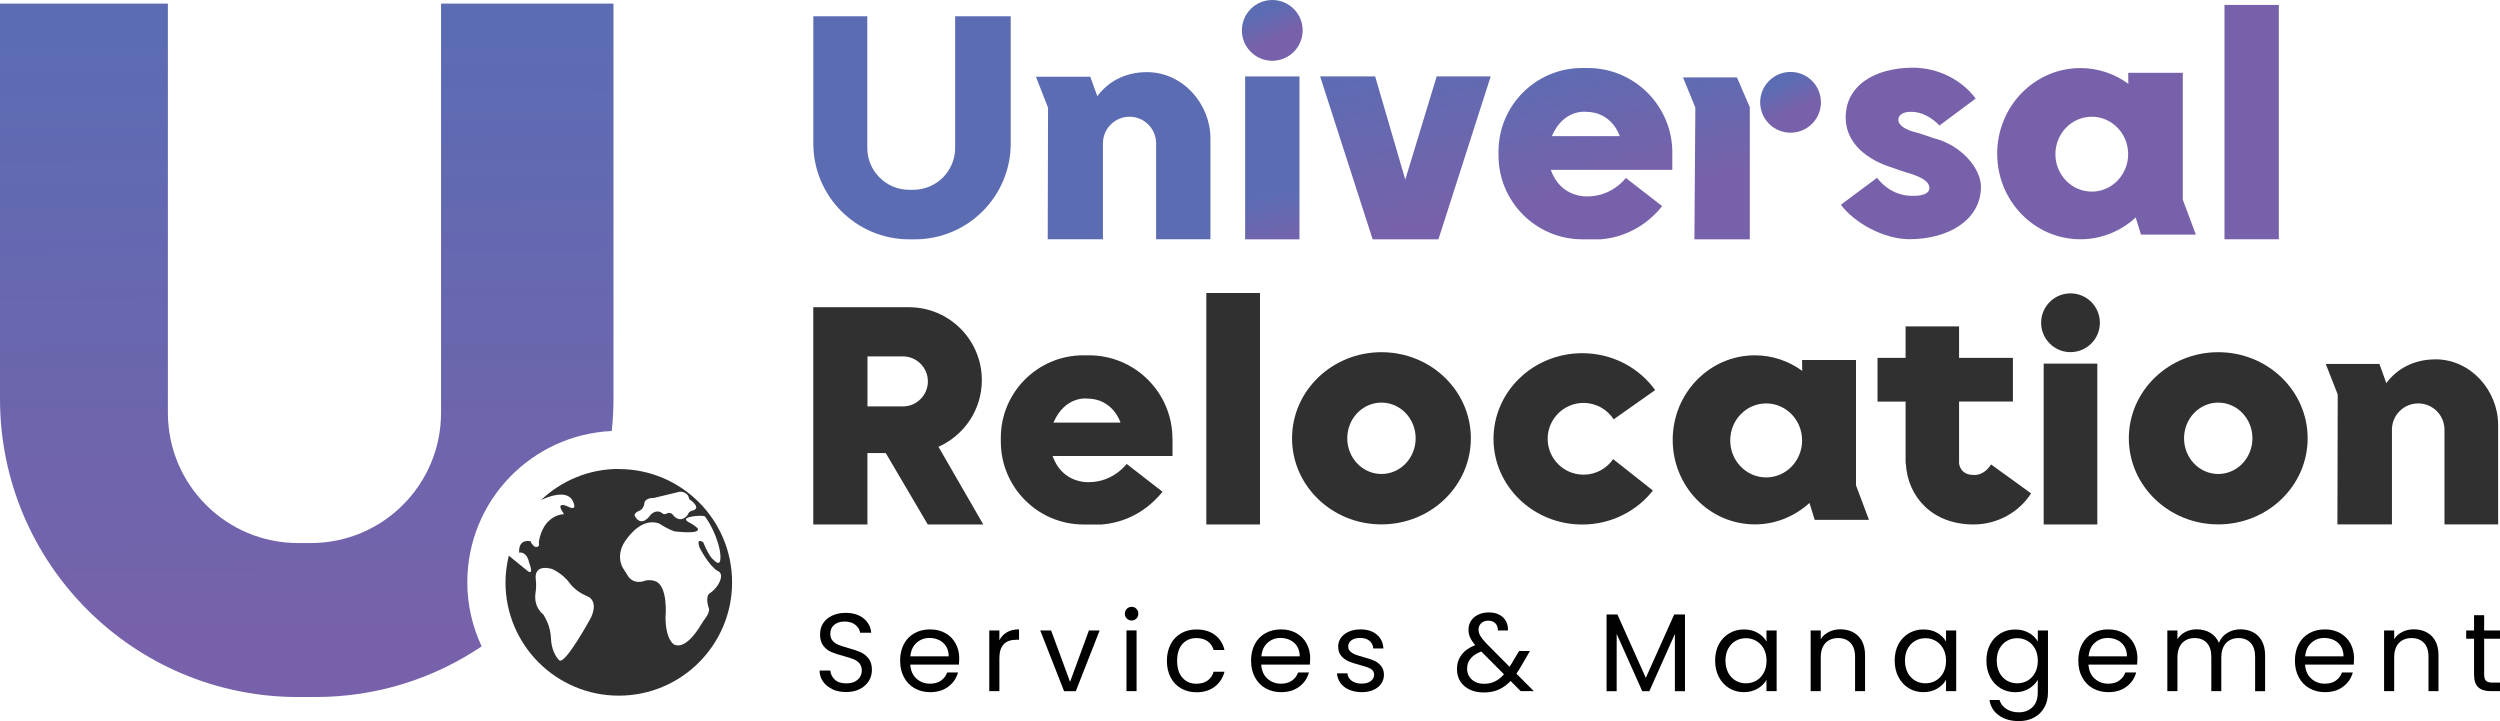 <?xml version="1.0" encoding="UTF-8"?>
<svg id="Layer_1" data-name="Layer 1" xmlns="http://www.w3.org/2000/svg" xmlns:xlink="http://www.w3.org/1999/xlink" viewBox="0 0 400.7 115.57">
  <defs>
    <style>
      .cls-1 {
        fill: url(#linear-gradient-2);
      }

      .cls-2 {
        fill: #303030;
      }

      .cls-3 {
        fill: #7761aa;
      }

      .cls-4 {
        fill: url(#linear-gradient-4);
      }

      .cls-5 {
        fill: url(#linear-gradient-3);
      }

      .cls-6 {
        fill: url(#linear-gradient-5);
      }

      .cls-7 {
        fill: url(#linear-gradient-7);
      }

      .cls-8 {
        fill: url(#linear-gradient-6);
      }

      .cls-9 {
        fill: #5c6cb3;
      }

      .cls-10 {
        fill: #010101;
      }

      .cls-11 {
        fill: url(#linear-gradient);
      }
    </style>
    <linearGradient id="linear-gradient" x1="224.54" y1="9.13" x2="230.71" y2="35.77" gradientUnits="userSpaceOnUse">
      <stop offset="0" stop-color="#5c6cb3"/>
      <stop offset="1" stop-color="#7761aa"/>
    </linearGradient>
    <linearGradient id="linear-gradient-2" x1="250.21" y1="9.3" x2="257.28" y2="37.2" gradientUnits="userSpaceOnUse">
      <stop offset="0" stop-color="#5c6cb3"/>
      <stop offset=".74" stop-color="#7761aa"/>
    </linearGradient>
    <linearGradient id="linear-gradient-3" x1="271.57" y1="10.69" x2="279.52" y2="41.2" gradientUnits="userSpaceOnUse">
      <stop offset="0" stop-color="#5c6cb3"/>
      <stop offset=".57" stop-color="#7761aa"/>
    </linearGradient>
    <linearGradient id="linear-gradient-4" x1="202.04" y1="17.25" x2="207.35" y2="39.95" gradientUnits="userSpaceOnUse">
      <stop offset=".6" stop-color="#5c6cb3"/>
      <stop offset="1" stop-color="#7761aa"/>
    </linearGradient>
    <linearGradient id="linear-gradient-5" x1="285.67" y1="13.47" x2="287.53" y2="17.6" gradientUnits="userSpaceOnUse">
      <stop offset="0" stop-color="#5c6cb3"/>
      <stop offset="1" stop-color="#7761aa"/>
    </linearGradient>
    <linearGradient id="linear-gradient-6" x1="202.6" y1="1.94" x2="204.46" y2="6.07" xlink:href="#linear-gradient-5"/>
    <linearGradient id="linear-gradient-7" x1="49.02" y1="5.97" x2="49.56" y2="104.3" gradientUnits="userSpaceOnUse">
      <stop offset="0" stop-color="#5c6cb3"/>
      <stop offset="1" stop-color="#7761aa"/>
    </linearGradient>
  </defs>
  <g>
    <path class="cls-2" d="M187.92,70.33c0-7.39-5.99-13.38-13.38-13.38h-.91c-7.3,0-13.22,5.92-13.22,13.22v.61c0,7.34,5.95,13.29,13.29,13.29h2.88c2.29-.18,6.4-1.12,9.75-5.25l-5.75-4.46s-2.14,2.92-6.06,2.92c0,0-4.23.31-5.81-4.19h19.22v-2.75ZM168.85,67.73c1.85-4.31,5.37-3.85,5.37-3.85,4.21,0,5.37,3.85,5.37,3.85h-10.74Z"/>
    <rect class="cls-2" x="193.35" y="46.96" width="8.6" height="37.1"/>
    <path class="cls-2" d="M148.71,84.06h8.89l-7.18-12.45c4.09-1.82,6.95-5.91,6.95-10.68h0c0-6.46-5.23-11.69-11.69-11.69h-15.33v34.82h8.68v-11.44h2.94l6.73,11.44ZM139.04,57.12h5.67c2.21,0,4.01,1.79,4.01,4.01h0c0,2.21-1.79,4.01-4.01,4.01h-5.67v-8.01Z"/>
    <path class="cls-2" d="M221.42,56.45c-7.91,0-14.33,6.18-14.33,13.8s6.41,13.8,14.33,13.8,14.33-6.18,14.33-13.8-6.41-13.8-14.33-13.8ZM221.42,75.97c-3.03,0-5.48-2.56-5.48-5.72s2.45-5.72,5.48-5.72,5.48,2.56,5.48,5.72-2.45,5.72-5.48,5.72Z"/>
    <path class="cls-2" d="M258.56,73.58h0c-1.04,1.51-2.77,2.5-4.75,2.5-3.18,0-5.75-2.58-5.75-5.75s2.58-5.75,5.75-5.75c2.02,0,3.8,1.05,4.83,2.63l6.65-4.69c-2.57-3.57-6.84-5.91-11.69-5.91-7.86,0-14.22,6.15-14.22,13.73s6.37,13.73,14.22,13.73c4.63,0,8.73-2.14,11.33-5.45l-6.37-5.03Z"/>
    <path class="cls-2" d="M299.56,83.33l-2.08-5.54v-20.09h-8.64l.02,1.74c-2.15-1.56-4.76-2.49-7.59-2.49-7.27,0-13.17,6.07-13.17,13.55s5.9,13.55,13.17,13.55c3.36,0,6.42-1.31,8.75-3.44l.84,2.71h8.7ZM283.08,76.52c-3.18,0-5.76-2.65-5.76-5.93s2.58-5.93,5.76-5.93,5.76,2.65,5.76,5.93-2.58,5.93-5.76,5.93Z"/>
    <path class="cls-2" d="M319.12,74.44c-1.22,1.95-2.83,1.68-2.83,1.68-2.16-.01-2.29-1.85-2.29-1.85v-9.91h8.63v-7h-8.63v-5.04h-8.57v5.04h-4.5v7.01h4.5v9.9h.03c.31,5.46,4.32,9.79,10.84,9.79,3.91,0,7.33-2,9.24-4.98l-6.41-4.64Z"/>
    <g>
      <rect class="cls-2" x="327.56" y="58.28" width="8.6" height="25.78"/>
      <circle class="cls-2" cx="331.86" cy="51.73" r="4.71"/>
    </g>
    <path class="cls-2" d="M355.54,56.45c-7.91,0-14.33,6.18-14.33,13.8s6.41,13.8,14.33,13.8,14.33-6.18,14.33-13.8-6.41-13.8-14.33-13.8ZM355.54,75.97c-3.03,0-5.48-2.56-5.48-5.72s2.45-5.72,5.48-5.72,5.48,2.56,5.48,5.72-2.45,5.72-5.48,5.72Z"/>
    <path class="cls-2" d="M390.32,57.6c-3.4,0-6.15,1.5-7.84,3.81l-1.11-3.08h-8.6l1.92,4.9-.05,20.82h8.74v-15.18c0-2.32,1.88-4.21,4.21-4.21h0c2.32,0,4.21,1.88,4.21,4.21v15.18h8.6v-15.95c0-5.43-4.32-10.51-10.07-10.51Z"/>
  </g>
  <g>
    <path class="cls-10" d="M133.45,110.47c-.65-.29-1.15-.69-1.52-1.21-.37-.52-.56-1.11-.57-1.79h1.72c.06.58.3,1.07.72,1.46.42.4,1.03.6,1.84.6s1.38-.19,1.82-.58c.44-.38.67-.88.67-1.48,0-.47-.13-.86-.39-1.16-.26-.3-.59-.52-.98-.67-.39-.15-.92-.32-1.58-.5-.82-.21-1.47-.43-1.96-.64-.49-.21-.91-.55-1.26-1s-.52-1.07-.52-1.84c0-.67.17-1.27.51-1.79.34-.52.83-.92,1.45-1.21.62-.28,1.33-.43,2.14-.43,1.16,0,2.11.29,2.85.87s1.16,1.35,1.25,2.31h-1.78c-.06-.47-.31-.89-.75-1.25-.44-.36-1.02-.54-1.74-.54-.67,0-1.23.17-1.65.52-.43.35-.64.84-.64,1.47,0,.45.13.82.38,1.1s.57.5.94.65c.37.15.9.32,1.57.51.82.22,1.47.45,1.97.67.5.22.92.56,1.28,1.01s.53,1.07.53,1.86c0,.6-.16,1.17-.48,1.71-.32.53-.79.97-1.42,1.3-.63.33-1.37.5-2.22.5s-1.55-.14-2.19-.43Z"/>
    <path class="cls-10" d="M153.68,106.52h-7.78c.06.96.39,1.71.99,2.25.6.54,1.32.81,2.18.81.7,0,1.28-.16,1.75-.49s.8-.76.99-1.31h1.74c-.26.94-.78,1.7-1.56,2.28-.78.59-1.75.88-2.91.88-.92,0-1.75-.21-2.48-.62-.73-.41-1.3-1-1.71-1.77-.42-.76-.62-1.65-.62-2.66s.2-1.89.6-2.65c.4-.76.97-1.34,1.7-1.75.73-.41,1.57-.61,2.51-.61s1.74.2,2.45.6c.71.4,1.26.96,1.64,1.66.38.71.58,1.5.58,2.39,0,.31-.02.63-.05.98ZM151.65,103.61c-.27-.44-.64-.78-1.11-1.01-.47-.23-.99-.35-1.55-.35-.82,0-1.51.26-2.09.78-.58.52-.9,1.24-.99,2.17h6.15c0-.62-.14-1.15-.41-1.59Z"/>
    <path class="cls-10" d="M161.4,101.33c.53-.31,1.17-.46,1.93-.46v1.67h-.43c-1.81,0-2.72.98-2.72,2.95v5.29h-1.62v-9.73h1.62v1.58c.28-.56.69-.99,1.22-1.3Z"/>
    <path class="cls-10" d="M171.51,109.29l3.02-8.24h1.72l-3.82,9.73h-1.88l-3.82-9.73h1.74l3.04,8.24Z"/>
    <path class="cls-10" d="M180.61,99.14c-.21-.21-.32-.47-.32-.78s.11-.57.32-.78.47-.32.78-.32.55.11.75.32c.21.21.31.47.31.78s-.1.57-.31.78c-.21.21-.46.32-.75.32s-.57-.11-.78-.32ZM182.17,101.04v9.73h-1.62v-9.73h1.62Z"/>
    <path class="cls-10" d="M187.62,103.26c.4-.75.96-1.33,1.68-1.75.72-.42,1.54-.62,2.46-.62,1.2,0,2.18.29,2.96.87.78.58,1.29,1.39,1.54,2.42h-1.74c-.17-.59-.49-1.06-.97-1.4-.48-.34-1.07-.51-1.79-.51-.92,0-1.67.32-2.24.95s-.85,1.53-.85,2.69.28,2.08.85,2.72,1.31.96,2.24.96c.71,0,1.3-.17,1.78-.5.47-.33.8-.81.98-1.42h1.74c-.26.99-.78,1.79-1.56,2.39-.78.6-1.76.9-2.93.9-.92,0-1.74-.21-2.46-.62-.72-.41-1.28-1-1.68-1.76-.4-.76-.6-1.65-.6-2.66s.2-1.89.6-2.64Z"/>
    <path class="cls-10" d="M209.93,106.52h-7.78c.06.96.39,1.71.99,2.25.6.54,1.32.81,2.18.81.7,0,1.28-.16,1.75-.49s.8-.76.99-1.31h1.74c-.26.94-.78,1.7-1.56,2.28-.78.59-1.75.88-2.91.88-.92,0-1.75-.21-2.48-.62-.73-.41-1.3-1-1.71-1.77-.42-.76-.62-1.65-.62-2.66s.2-1.89.6-2.65c.4-.76.97-1.34,1.7-1.75.73-.41,1.57-.61,2.51-.61s1.74.2,2.45.6c.71.4,1.26.96,1.64,1.66.38.71.58,1.5.58,2.39,0,.31-.02.63-.05.98ZM207.91,103.61c-.27-.44-.64-.78-1.11-1.01-.47-.23-.99-.35-1.55-.35-.82,0-1.51.26-2.09.78-.58.52-.9,1.24-.99,2.17h6.15c0-.62-.14-1.15-.41-1.59Z"/>
    <path class="cls-10" d="M216.26,110.56c-.59-.25-1.06-.61-1.4-1.07-.34-.46-.53-.98-.57-1.57h1.67c.05.49.28.88.68,1.19.41.31.94.46,1.61.46.62,0,1.1-.14,1.46-.41s.53-.62.53-1.03-.19-.74-.57-.95c-.38-.21-.97-.41-1.76-.61-.72-.19-1.31-.38-1.77-.58s-.85-.49-1.17-.87c-.33-.38-.49-.89-.49-1.52,0-.5.15-.95.44-1.37.3-.41.72-.74,1.26-.99.54-.24,1.17-.36,1.87-.36,1.08,0,1.95.27,2.61.82s1.02,1.29,1.07,2.24h-1.62c-.04-.51-.24-.92-.61-1.23-.37-.31-.87-.46-1.5-.46-.58,0-1.04.12-1.39.37-.34.25-.52.57-.52.98,0,.32.1.58.31.79.21.21.47.37.78.5s.75.26,1.31.42c.7.19,1.27.38,1.71.56.44.18.81.46,1.13.83.31.37.48.85.49,1.44,0,.53-.15,1.01-.44,1.44s-.71.76-1.25,1c-.54.24-1.16.36-1.86.36-.75,0-1.42-.13-2.01-.38Z"/>
    <path class="cls-10" d="M243.74,110.78l-1.62-1.63c-.6.63-1.25,1.09-1.94,1.39-.69.3-1.46.45-2.33.45s-1.61-.15-2.26-.46c-.66-.31-1.17-.75-1.53-1.31s-.54-1.23-.54-1.99c0-.86.25-1.62.74-2.28.49-.66,1.22-1.17,2.18-1.55-.38-.45-.65-.86-.82-1.24-.17-.38-.25-.79-.25-1.24,0-.52.13-.99.4-1.41.27-.42.65-.75,1.15-.99.5-.24,1.07-.36,1.72-.36s1.2.12,1.67.37c.47.25.83.59,1.07,1.04s.34.94.32,1.48h-1.62c.01-.49-.12-.87-.41-1.15-.28-.28-.65-.42-1.1-.42-.47,0-.86.13-1.15.4s-.44.61-.44,1.02c0,.36.1.7.29,1.03.2.33.52.74.99,1.23l3.69,3.71.32-.5,1.21-2.03h1.74l-1.46,2.52c-.2.36-.44.73-.71,1.12l2.79,2.79h-2.11ZM239.59,109.23c.52-.25,1-.63,1.47-1.15l-3.64-3.66c-1.52.58-2.27,1.5-2.27,2.75,0,.7.25,1.28.75,1.74.5.46,1.16.69,1.96.69.64,0,1.22-.12,1.73-.37Z"/>
    <path class="cls-10" d="M270.07,98.49v12.29h-1.62v-9.17l-4.09,9.17h-1.14l-4.1-9.18v9.18h-1.62v-12.29h1.74l4.55,10.16,4.55-10.16h1.72Z"/>
    <path class="cls-10" d="M275.5,103.26c.4-.75.96-1.33,1.66-1.75.71-.42,1.49-.62,2.35-.62s1.59.18,2.22.55c.63.37,1.1.83,1.4,1.39v-1.78h1.63v9.73h-1.63v-1.81c-.32.57-.8,1.04-1.43,1.41s-1.37.56-2.21.56-1.65-.21-2.34-.64c-.7-.43-1.25-1.02-1.65-1.79-.4-.77-.6-1.65-.6-2.63s.2-1.87.6-2.62ZM282.7,103.98c-.3-.54-.7-.96-1.2-1.25-.5-.29-1.06-.44-1.66-.44s-1.15.14-1.65.43c-.5.28-.89.7-1.19,1.24-.3.54-.44,1.18-.44,1.92s.15,1.39.44,1.95c.3.55.69.97,1.19,1.26.5.29,1.05.43,1.65.43s1.16-.14,1.66-.43c.5-.29.9-.71,1.2-1.26.3-.55.44-1.19.44-1.93s-.15-1.37-.44-1.92Z"/>
    <path class="cls-10" d="M297.83,101.94c.73.72,1.1,1.75,1.1,3.1v5.74h-1.6v-5.51c0-.97-.24-1.71-.73-2.23-.49-.51-1.15-.77-1.99-.77s-1.53.27-2.03.8c-.5.53-.75,1.31-.75,2.33v5.38h-1.62v-9.73h1.62v1.39c.32-.5.75-.88,1.31-1.16s1.16-.41,1.82-.41c1.18,0,2.14.36,2.88,1.07Z"/>
    <path class="cls-10" d="M304.28,103.26c.4-.75.96-1.33,1.66-1.75.71-.42,1.49-.62,2.35-.62s1.59.18,2.22.55c.63.37,1.1.83,1.4,1.39v-1.78h1.63v9.73h-1.63v-1.81c-.32.57-.8,1.04-1.43,1.41s-1.37.56-2.21.56-1.65-.21-2.34-.64c-.7-.43-1.25-1.02-1.65-1.79-.4-.77-.6-1.65-.6-2.63s.2-1.87.6-2.62ZM311.47,103.98c-.3-.54-.7-.96-1.2-1.25-.5-.29-1.06-.44-1.66-.44s-1.15.14-1.65.43c-.5.28-.89.7-1.19,1.24-.3.54-.44,1.18-.44,1.92s.15,1.39.44,1.95c.3.55.69.97,1.19,1.26.5.29,1.05.43,1.65.43s1.16-.14,1.66-.43c.5-.29.9-.71,1.2-1.26.3-.55.44-1.19.44-1.93s-.15-1.37-.44-1.92Z"/>
    <path class="cls-10" d="M325.21,101.44c.63.37,1.1.83,1.41,1.39v-1.78h1.63v9.95c0,.89-.19,1.68-.57,2.37-.38.69-.92,1.23-1.63,1.62-.7.39-1.52.59-2.46.59-1.28,0-2.34-.3-3.2-.91-.85-.6-1.36-1.43-1.51-2.47h1.6c.18.59.54,1.07,1.1,1.43.56.36,1.23.54,2.01.54.89,0,1.61-.28,2.18-.83s.84-1.34.84-2.34v-2.04c-.32.57-.79,1.04-1.42,1.42s-1.36.57-2.2.57-1.65-.21-2.35-.64c-.7-.43-1.26-1.02-1.66-1.79-.4-.77-.6-1.65-.6-2.63s.2-1.87.6-2.62c.4-.75.96-1.33,1.66-1.75.71-.42,1.49-.62,2.35-.62s1.58.18,2.21.55ZM326.18,103.98c-.3-.54-.7-.96-1.2-1.25-.5-.29-1.06-.44-1.66-.44s-1.15.14-1.65.43c-.5.28-.89.7-1.19,1.24-.3.54-.44,1.18-.44,1.92s.15,1.39.44,1.95c.3.55.69.97,1.19,1.26.5.29,1.05.43,1.65.43s1.16-.14,1.66-.43c.5-.29.9-.71,1.2-1.26.3-.55.44-1.19.44-1.93s-.15-1.37-.44-1.92Z"/>
    <path class="cls-10" d="M342.52,106.52h-7.78c.06.96.39,1.71.99,2.25.6.54,1.32.81,2.18.81.7,0,1.28-.16,1.75-.49s.8-.76.99-1.31h1.74c-.26.94-.78,1.7-1.56,2.28-.78.59-1.75.88-2.91.88-.92,0-1.75-.21-2.48-.62-.73-.41-1.3-1-1.71-1.77-.42-.76-.62-1.65-.62-2.66s.2-1.89.6-2.65c.4-.76.97-1.34,1.7-1.75.73-.41,1.57-.61,2.51-.61s1.74.2,2.45.6c.71.4,1.26.96,1.64,1.66.38.71.58,1.5.58,2.39,0,.31-.02.63-.05.98ZM340.5,103.61c-.27-.44-.64-.78-1.11-1.01-.47-.23-.99-.35-1.55-.35-.82,0-1.51.26-2.09.78-.58.52-.9,1.24-.99,2.17h6.15c0-.62-.14-1.15-.41-1.59Z"/>
    <path class="cls-10" d="M361.14,101.34c.59.31,1.06.78,1.4,1.41.34.63.51,1.39.51,2.29v5.74h-1.6v-5.51c0-.97-.24-1.71-.72-2.23-.48-.51-1.13-.77-1.94-.77s-1.51.27-2.01.81c-.5.54-.75,1.32-.75,2.34v5.36h-1.6v-5.51c0-.97-.24-1.71-.72-2.23-.48-.51-1.13-.77-1.95-.77s-1.51.27-2.01.81c-.5.54-.75,1.32-.75,2.34v5.36h-1.62v-9.73h1.62v1.4c.32-.51.75-.9,1.29-1.17.54-.27,1.13-.41,1.79-.41.82,0,1.54.18,2.17.55s1.1.91,1.4,1.62c.27-.69.72-1.22,1.35-1.6.63-.38,1.33-.57,2.1-.57s1.43.16,2.03.47Z"/>
    <path class="cls-10" d="M377.24,106.52h-7.78c.06.96.39,1.71.99,2.25.6.54,1.32.81,2.18.81.7,0,1.28-.16,1.75-.49s.8-.76.99-1.31h1.74c-.26.94-.78,1.7-1.56,2.28-.78.59-1.75.88-2.91.88-.92,0-1.75-.21-2.48-.62-.73-.41-1.3-1-1.71-1.77-.42-.76-.62-1.65-.62-2.66s.2-1.89.6-2.65c.4-.76.97-1.34,1.7-1.75.73-.41,1.57-.61,2.51-.61s1.74.2,2.45.6c.71.4,1.26.96,1.64,1.66.38.71.58,1.5.58,2.39,0,.31-.02.63-.05.98ZM375.21,103.61c-.27-.44-.64-.78-1.11-1.01-.47-.23-.99-.35-1.55-.35-.82,0-1.51.26-2.09.78-.58.52-.9,1.24-.99,2.17h6.15c0-.62-.14-1.15-.41-1.59Z"/>
    <path class="cls-10" d="M389.74,101.94c.73.72,1.1,1.75,1.1,3.1v5.74h-1.6v-5.51c0-.97-.24-1.71-.73-2.23-.49-.51-1.15-.77-1.99-.77s-1.53.27-2.03.8c-.5.53-.75,1.31-.75,2.33v5.38h-1.62v-9.73h1.62v1.39c.32-.5.75-.88,1.31-1.16s1.16-.41,1.82-.41c1.18,0,2.14.36,2.88,1.07Z"/>
    <path class="cls-10" d="M398.16,102.38v5.74c0,.47.1.81.3,1s.55.29,1.05.29h1.19v1.37h-1.46c-.9,0-1.58-.21-2.02-.62-.45-.41-.68-1.09-.68-2.04v-5.74h-1.26v-1.33h1.26v-2.45h1.62v2.45h2.54v1.33h-2.54Z"/>
  </g>
  <g>
    <path class="cls-9" d="M153.09,2.61v21.1c0,3.71-3.01,6.71-6.71,6.71h-.66c-3.71,0-6.71-3.01-6.71-6.71V2.61h-8.65v20.38c0,8.49,6.88,15.37,15.37,15.37h.9c8.49,0,15.37-6.88,15.37-15.37V2.61h-8.89Z"/>
    <path class="cls-9" d="M183.82,11.56c-3.45,0-6.22,1.52-7.94,3.86l-1.13-3.12h-8.71l1.94,4.96-.05,21.09h8.85v-15.38c0-2.35,1.91-4.26,4.26-4.26h0c2.35,0,4.26,1.91,4.26,4.26v15.38h8.71v-16.15c0-5.5-4.37-10.64-10.2-10.64Z"/>
    <polygon class="cls-11" points="211.59 12.25 220.41 12.25 225.24 28.79 230.27 12.25 238.93 12.25 230.55 38.36 220.01 38.36 211.59 12.25"/>
    <path class="cls-1" d="M268.04,24.45c0-7.48-6.07-13.55-13.55-13.55h-.92c-7.4,0-13.39,6-13.39,13.39v.62c0,7.43,6.02,13.45,13.45,13.45h2.92c2.32-.18,6.48-1.13,9.87-5.32l-5.83-4.52s-2.16,2.96-6.14,2.96c0,0-4.29.31-5.88-4.25h19.47v-2.79ZM248.73,21.82c1.87-4.36,5.44-3.9,5.44-3.9,4.27,0,5.44,3.9,5.44,3.9h-10.87Z"/>
    <polygon class="cls-5" points="280.46 24.32 280.46 38.36 271.58 38.36 271.73 17.24 269.75 12.41 278.4 12.41 280.46 17.19 280.46 24.32"/>
    <path class="cls-3" d="M351.96,37.62l-2.1-5.61V11.67h-8.75l.02,1.76c-2.17-1.58-4.82-2.52-7.68-2.52-7.36,0-13.34,6.14-13.34,13.72s5.97,13.72,13.34,13.72c3.4,0,6.5-1.32,8.86-3.49l.85,2.74h8.81ZM335.27,30.71c-3.22,0-5.83-2.69-5.83-6s2.61-6,5.83-6,5.83,2.69,5.83,6-2.61,6-5.83,6Z"/>
    <rect class="cls-3" x="356.54" y=".79" width="8.71" height="37.56"/>
    <path class="cls-3" d="M310,22.18c-1.59-.59-2.87-.95-2.87-.95-1.83-.43-2.5-1.09-2.75-1.56-.16-.31-.16-.7.02-1,.45-.74,1.61-.74,1.61-.74,2.82-.17,4.84,2.19,4.84,2.19l5.81-4.32c-2.12-2.89-5.91-4.95-10.02-4.95-6.24,0-10.93,2.92-10.81,8.17.09,4,3.46,6.61,7.46,7.85,1.61.6,2.91.96,2.91.96,2.02.67,2.57,1.17,2.89,1.71.26.44.19,1.03-.21,1.34-.65.5-1.73.49-1.73.49-4.18.35-6.28-2.88-6.28-2.88l-5.81,4.32c2.12,2.89,6.87,5.53,10.98,5.53,6.24,0,11.39-3.06,11.47-8.31.04-3.05-3.19-6.78-7.5-7.86Z"/>
    <rect class="cls-4" x="199.57" y="12.25" width="8.71" height="26.11"/>
    <circle class="cls-6" cx="286.99" cy="16.4" r="4.87"/>
    <circle class="cls-8" cx="203.92" cy="4.87" r="4.87"/>
  </g>
  <g>
    <path class="cls-7" d="M74.9,93.32c0-13.03,10.27-23.64,23.15-24.24.18-1.69.28-3.41.28-5.15V.58h-27.64v65.59c0,11.53-9.34,20.87-20.87,20.87h-2.04c-11.53,0-20.87-9.35-20.87-20.87V.58H0v63.36c0,26.39,21.39,47.78,47.78,47.78h2.78c9.87,0,19.03-2.99,26.64-8.12-1.46-3.12-2.3-6.6-2.3-10.27Z"/>
    <g>
      <path class="cls-2" d="M86.36,80.47s-.01.01-.02.02c0,0,.01-.01.02-.02Z"/>
      <path class="cls-2" d="M99.19,75.16c-4.84,0-9.23,1.91-12.49,5,.47-.24,4.23-2.01,5.15.25,0,0,.83,1.61-.83.78,0,0-1.67-.81-1.07.48l.45.74s-3.31-.03-4.05,4.5c0,0,.33.98-.66.71,0,0-.54-.42-.63-.86,0,0-2-.54-1.85,1.82,0,0,1.19-.33,1.61,1.64,0,0,.83,2.06-.24,1.31l-3.03-2.47c-.33,1.38-.53,2.81-.53,4.28,0,10.03,8.13,18.16,18.16,18.16s18.16-8.13,18.16-18.16-8.13-18.16-18.16-18.16ZM94.74,98.96s-4.32,7.95-5.15,6.82c0,0-1.16-1.05-1.27-3.35-.05-.97-.23-1.92-.63-2.8-.18-.39-.39-.8-.63-1.17,0,0-1.62-1.08-1.21-3.58,0,0,.17-.92.02-2.12,0,0-.42-2.35,2.56-1.58,0,0,1.79.71,2.95,2.38,0,0,.83,1.19,2.65,1.97,0,0,2,.51.71,3.43ZM102.33,81.92s.74-.15.93-1.12c0,0-.12-1,1.59-1l4.11-.99s1.3-.1,1.51,1.2c0,0,1.93,1.25.73,1.77,0,0-.8.1-.94.68,0,0-.97,1.55-2.29.22,0,0-.44-.82-1.23-.31,0,0-.36.17-.76-.23,0,0-.85-.57-1.76.44,0,0-1.31,2.01-2.4.25,0,0-.45-.44.51-.91ZM113.9,95s-.94.23-.36,2.3c0,0,.42.51-.39,1.65-.29.41-.57.81-.83,1.24-.78,1.3-2.56,3.84-4.24,3.14,0,0-1.41-.68-1.41-4.42,0,0,.52-5.38-1.93-5.84,0,0-.73-.22-1.49.05-.65.23-1.39.21-1.98-.17-.23-.15-.46-.35-.63-.64-.25-.4-.5-.8-.75-1.2-.19-.3-.38-.72-.47-1.29-.16-1.06.14-2.13.73-3.02.96-1.43,2.99-3.78,5.52-2.89,0,0,1.11.78,2.41,1.25,0,0,4.27.57,3.75-.47l-.05-.05c-.39-.36-.83-.65-1.3-.89-.56-.29-1.07-.74.62-.99,0,0,1.3-.21,1.87,0,0,0,1.71,2.13,2.39,5.41,0,0,.63,3.33-1.04,1.51,0,0-.57-.26-1.61-2.76,0,0-1.2-.88-.57.88,0,0,1.46,2.86,2.86,3.7,0,0,1.25.31.05,2.29,0,0-.52.78-1.15,1.2Z"/>
    </g>
  </g>
</svg>